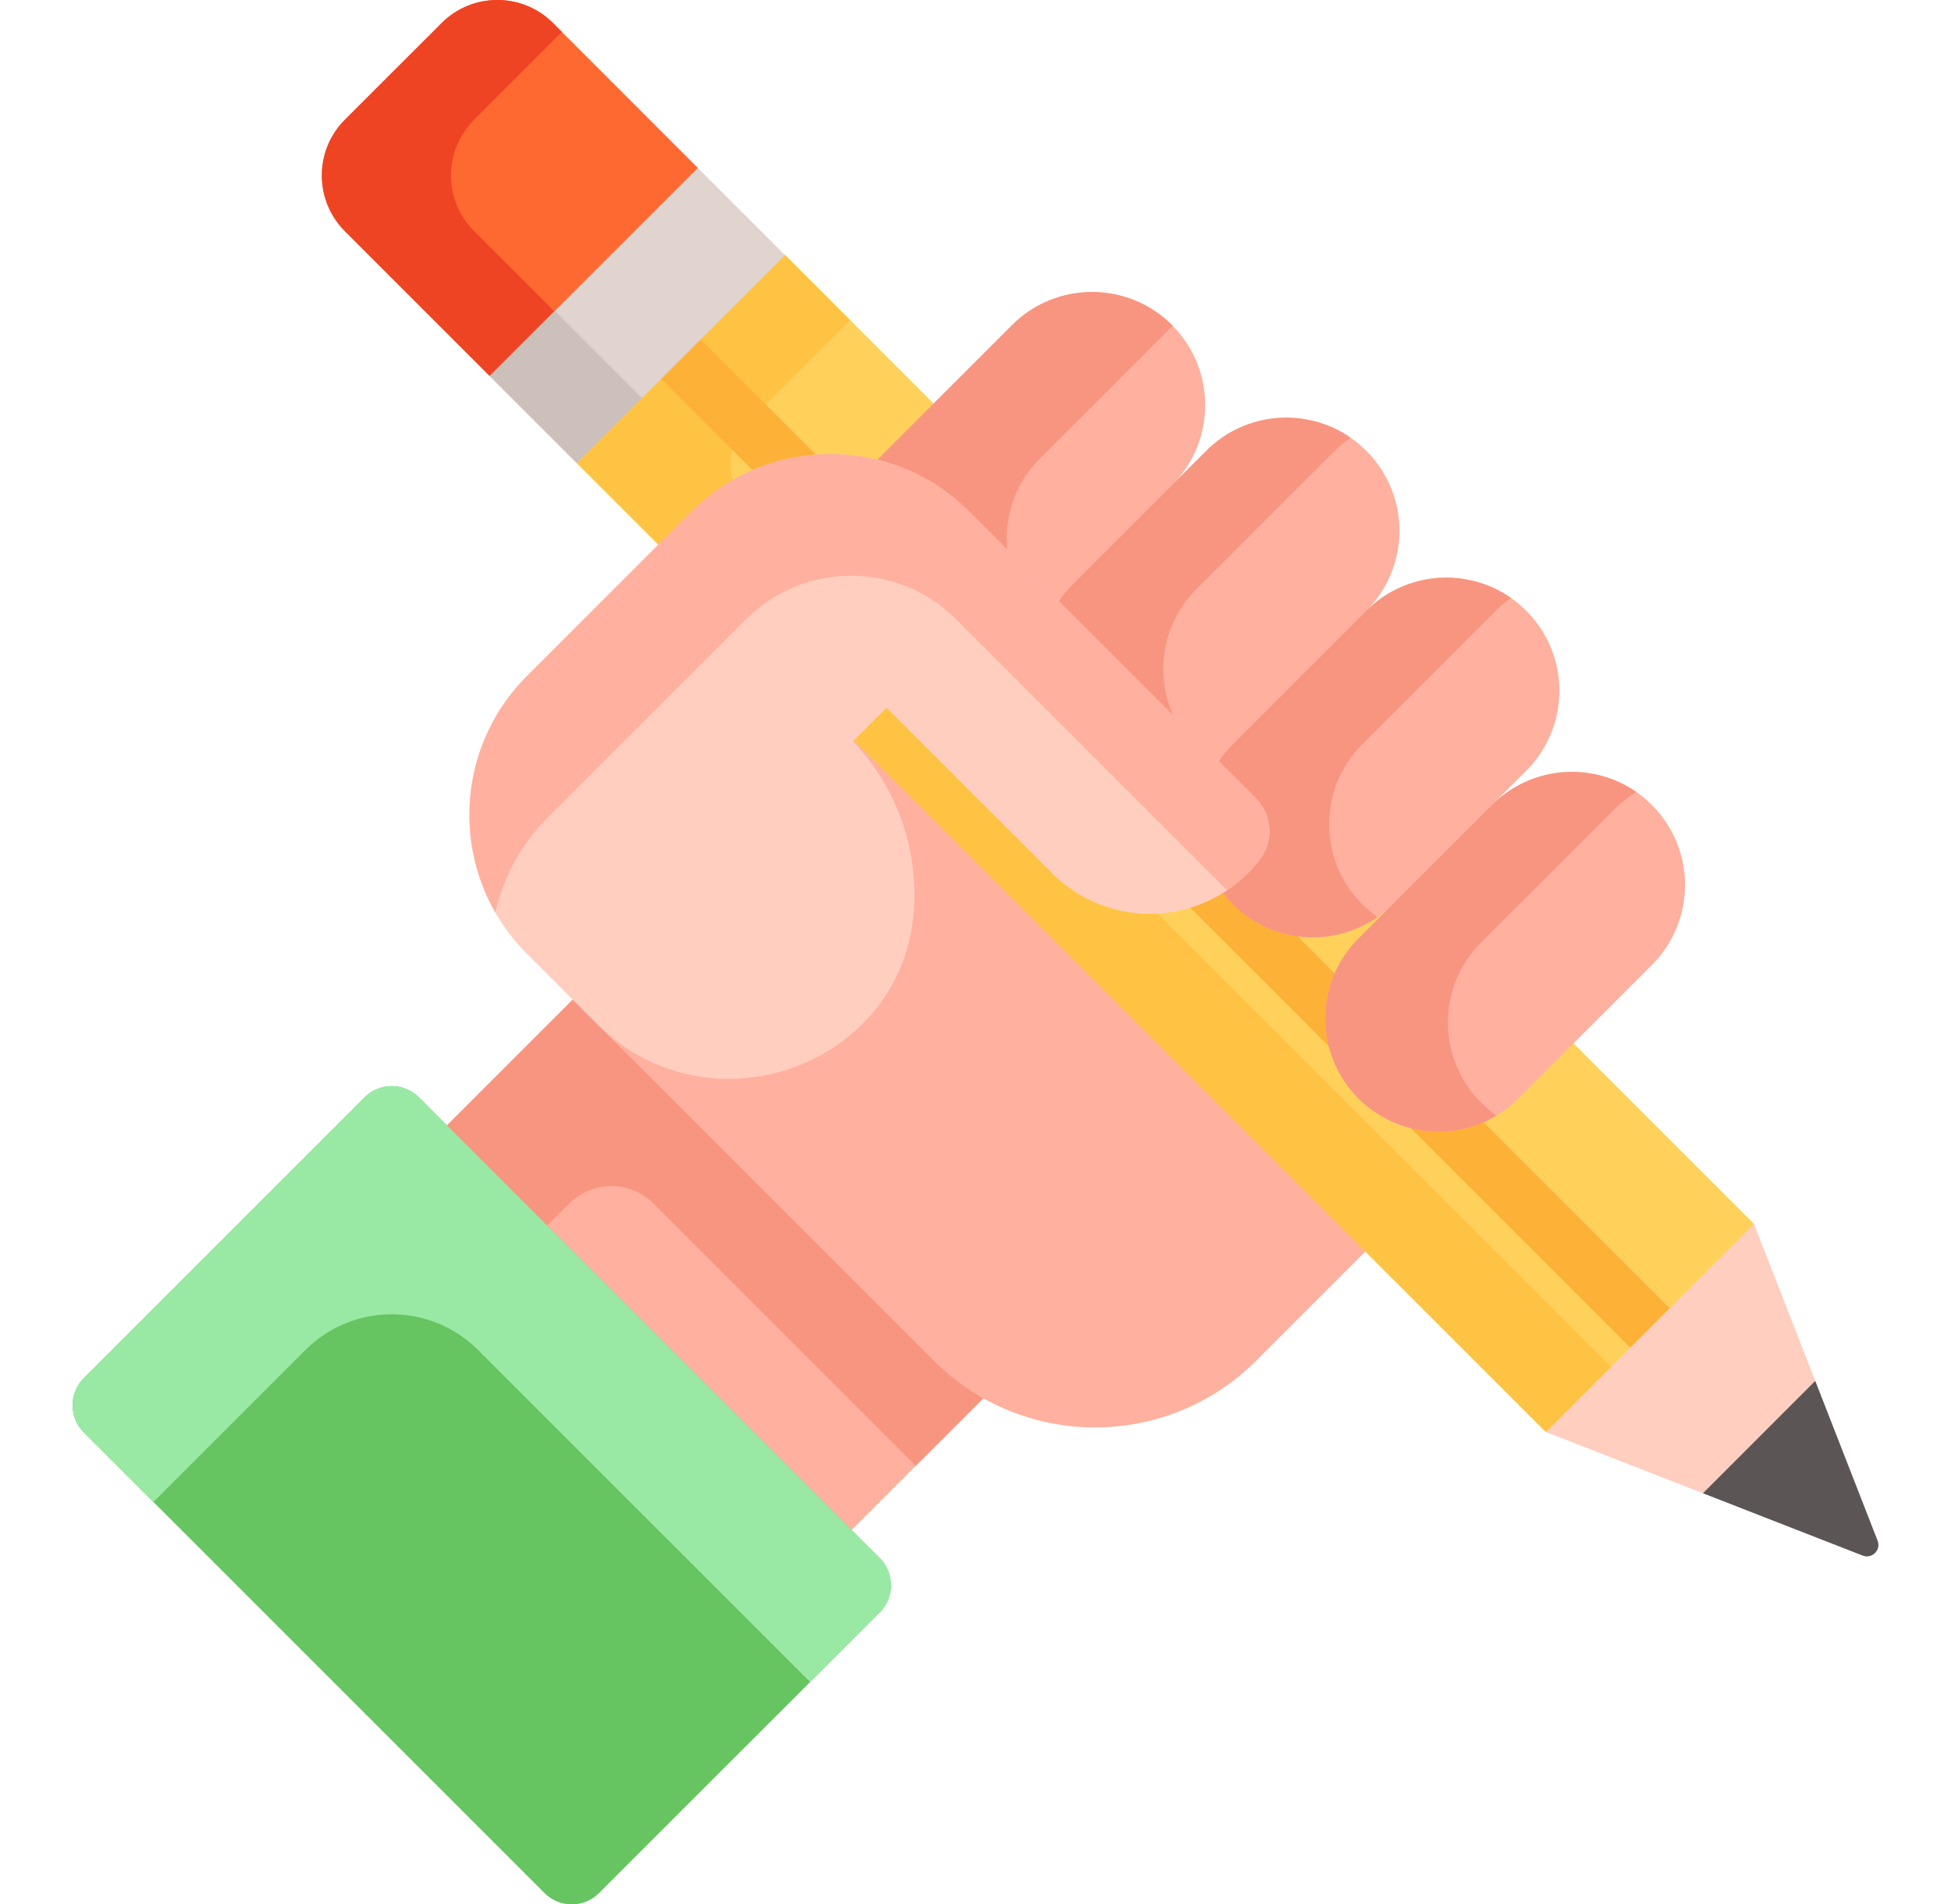 <svg xmlns="http://www.w3.org/2000/svg" width="42" height="41" viewBox="0 0 42 41" fill="none"><g clip-path="url(#clip0_7114_21260)"><path d="M20.158 29.236L12.387 21.465L9.567 24.285L18.277 32.995L21.228 30.044C20.841 29.828 20.48 29.558 20.158 29.236Z" fill="#FFB09E"></path><path d="M14.071 25.913L19.715 31.557L21.17 30.102C20.787 29.887 20.427 29.618 20.102 29.293L12.33 21.521L9.623 24.228L11.78 26.385L12.252 25.913C12.754 25.411 13.569 25.411 14.071 25.913Z" fill="#F89580"></path><path d="M1.805 30.839L11.724 40.758C12.047 41.081 12.571 41.081 12.894 40.758L18.938 34.715C19.261 34.392 19.261 33.868 18.938 33.544L9.019 23.625C8.696 23.302 8.172 23.302 7.849 23.625L1.805 29.669C1.482 29.992 1.482 30.516 1.805 30.839Z" fill="#66C461"></path><path d="M3.303 32.337L6.574 29.066C7.601 28.039 9.266 28.039 10.293 29.066L17.44 36.212L18.938 34.715C19.261 34.392 19.261 33.867 18.938 33.544L9.019 23.625C8.696 23.302 8.172 23.302 7.849 23.625L1.805 29.669C1.482 29.992 1.482 30.516 1.805 30.839L3.303 32.337Z" fill="#99E9A5"></path><path d="M18.385 15.824L18.25 15.958L18.304 16.015C19.143 16.897 19.605 18.053 19.605 19.269C19.605 19.342 19.604 19.414 19.601 19.486C19.553 20.531 19.104 21.48 18.334 22.156C17.615 22.787 16.648 23.149 15.681 23.149C14.642 23.149 13.659 22.738 12.914 21.993L12.871 22.063L20.102 29.294C22.019 31.211 25.126 31.211 27.043 29.294L29.449 26.888L18.385 15.824Z" fill="#FFB09E"></path><path d="M37.758 26.35H37.645L33.278 30.717V30.83L36.66 32.149L36.807 32.115L39.035 29.887L39.078 29.731L37.758 26.35Z" fill="#FFCEBF"></path><path d="M36.66 32.149L40.099 33.491C40.3 33.569 40.498 33.371 40.42 33.17L39.078 29.73L36.66 32.149Z" fill="#5B5555"></path><path d="M14.89 3.861L15.023 3.615L11.906 0.497C11.243 -0.166 10.168 -0.166 9.506 0.497L7.425 2.577C6.763 3.24 6.763 4.315 7.425 4.977L10.543 8.095L10.794 7.957L14.89 3.861Z" fill="#FD6930"></path><path d="M14.943 11.069C15.726 10.287 16.767 9.856 17.874 9.856C18.21 9.856 18.546 9.896 18.871 9.976L18.916 9.988L18.97 9.931L20.155 8.746L16.9 5.49L16.66 5.617L12.544 9.733L12.419 9.971L14.231 11.782L14.943 11.069Z" fill="#FFD15B"></path><path d="M33.816 22.406L32.631 23.591C32.186 24.036 31.595 24.281 30.966 24.281C30.337 24.281 29.746 24.036 29.301 23.591C28.856 23.146 28.611 22.555 28.611 21.926C28.611 21.297 28.856 20.706 29.301 20.261L30.04 19.522L29.926 19.409C29.482 19.854 28.89 20.099 28.261 20.099C27.632 20.099 27.041 19.854 26.596 19.409C26.53 19.343 26.465 19.268 26.394 19.174L26.349 19.116L26.288 19.155C25.829 19.441 25.298 19.593 24.754 19.593C23.98 19.593 23.253 19.292 22.707 18.745L19.085 15.123L18.328 15.879L33.278 30.829L37.759 26.349L33.816 22.406Z" fill="#FFD15B"></path><path d="M24.754 19.593C23.98 19.593 23.253 19.292 22.707 18.745L19.084 15.123L18.328 15.879L33.278 30.829L34.681 29.427L24.843 19.59C24.813 19.591 24.784 19.593 24.754 19.593Z" fill="#FFC344"></path><path d="M14.943 11.069C15.204 10.809 15.493 10.588 15.804 10.409C15.635 9.978 15.725 9.469 16.073 9.121L18.302 6.892L16.899 5.49L12.419 9.971L14.231 11.782L14.943 11.069Z" fill="#FFC344"></path><path d="M10.207 4.977C9.544 4.315 9.544 3.24 10.207 2.577L12.096 0.688L11.906 0.497C11.243 -0.166 10.168 -0.166 9.506 0.497L7.425 2.577C6.763 3.24 6.763 4.315 7.425 4.977L10.543 8.095L11.934 6.704L10.207 4.977Z" fill="#EF4424"></path><path d="M17.641 9.863L15.084 7.307L14.235 8.156L16.26 10.182C16.695 9.998 17.16 9.89 17.641 9.863Z" fill="#FEB137"></path><path d="M28.722 22.643C28.649 22.415 28.611 22.174 28.611 21.927C28.611 21.609 28.674 21.301 28.793 21.016L27.839 20.062C27.371 19.978 26.939 19.754 26.596 19.41C26.529 19.344 26.465 19.269 26.393 19.175L26.349 19.117L26.287 19.156C26.06 19.298 25.815 19.407 25.559 19.48L28.722 22.643Z" fill="#FEB137"></path><path d="M30.966 24.282C30.719 24.282 30.479 24.244 30.25 24.171L35.094 29.015L35.943 28.165L31.877 24.1C31.593 24.219 31.284 24.282 30.966 24.282Z" fill="#FEB137"></path><path d="M35.561 17.331C34.611 16.38 33.069 16.38 32.118 17.331L32.856 16.593C33.807 15.642 33.807 14.1 32.856 13.149C31.906 12.198 30.364 12.198 29.413 13.149C30.364 12.198 30.364 10.656 29.413 9.705C28.462 8.754 26.92 8.754 25.969 9.705L25.231 10.444C26.182 9.493 26.182 7.951 25.231 7C24.28 6.049 22.738 6.049 21.787 7L18.913 9.874C18.883 9.904 18.854 9.934 18.826 9.966C19.57 10.139 20.252 10.516 20.806 11.069L26.978 17.241C27.306 17.57 27.339 18.094 27.054 18.461C26.835 18.744 26.572 18.978 26.28 19.159C26.357 19.267 26.443 19.37 26.539 19.466C27.49 20.417 29.032 20.417 29.983 19.466L29.244 20.205C28.293 21.156 28.293 22.697 29.244 23.648C30.195 24.599 31.737 24.599 32.688 23.648L35.561 20.775C36.512 19.824 36.512 18.282 35.561 17.331Z" fill="#FFB09E"></path><path d="M10.541 8.096L15.021 3.616L16.897 5.492L12.417 9.972L10.541 8.096Z" fill="#E1D3CE"></path><path d="M10.541 8.096L11.943 6.694L13.819 8.57L12.417 9.972L10.541 8.096Z" fill="#CDBFBA"></path><path d="M20.806 11.069L21.7 11.963C21.587 11.224 21.815 10.443 22.384 9.874L25.244 7.014C25.239 7.01 25.235 7.005 25.231 7C24.28 6.049 22.738 6.049 21.787 7L18.913 9.874C18.883 9.904 18.854 9.934 18.826 9.966C19.57 10.139 20.252 10.516 20.806 11.069Z" fill="#F89580"></path><path d="M25.969 9.705L23.096 12.579C22.961 12.713 22.847 12.859 22.75 13.014L25.382 15.645C24.828 14.711 24.953 13.486 25.756 12.683L28.734 9.705C28.84 9.599 28.954 9.505 29.073 9.423C28.125 8.767 26.814 8.86 25.969 9.705Z" fill="#F89580"></path><path d="M32.199 13.15C32.302 13.047 32.412 12.956 32.528 12.875C31.578 12.211 30.261 12.303 29.413 13.15L26.539 16.024C26.405 16.158 26.29 16.305 26.194 16.459L26.978 17.243C27.306 17.571 27.339 18.095 27.054 18.463C26.835 18.745 26.572 18.98 26.28 19.161C26.357 19.268 26.443 19.371 26.539 19.468C27.387 20.315 28.704 20.406 29.654 19.742C29.538 19.662 29.428 19.57 29.325 19.468C28.374 18.517 28.374 16.975 29.325 16.024L32.199 13.15Z" fill="#F89580"></path><path d="M31.882 23.736C30.931 22.785 30.931 21.243 31.882 20.292L34.756 17.419C34.9 17.274 35.058 17.152 35.225 17.052C34.276 16.393 32.964 16.486 32.118 17.332L29.244 20.206C28.293 21.157 28.293 22.698 29.244 23.649C30.051 24.456 31.283 24.578 32.218 24.016C32.1 23.934 31.987 23.841 31.882 23.736Z" fill="#F89580"></path><path d="M27.034 17.185L20.863 11.013C19.212 9.363 16.537 9.363 14.887 11.013L11.342 14.557C9.692 16.208 9.692 18.883 11.342 20.533L12.857 22.048C15.287 24.479 19.526 22.922 19.681 19.488C19.684 19.415 19.686 19.342 19.686 19.268C19.686 17.985 19.182 16.82 18.362 15.959L19.084 15.237L22.65 18.802C23.903 20.055 25.995 19.958 27.117 18.51C27.427 18.111 27.392 17.543 27.034 17.185Z" fill="#FFCEBF"></path><path d="M11.79 17.604L16.064 13.33C17.311 12.083 19.334 12.083 20.581 13.33L26.418 19.167C26.676 18.993 26.913 18.774 27.117 18.51C27.427 18.111 27.392 17.543 27.035 17.185L20.863 11.013C19.212 9.363 16.537 9.363 14.887 11.013L11.342 14.557C9.964 15.935 9.738 18.028 10.661 19.641C10.832 18.895 11.208 18.186 11.79 17.604Z" fill="#FFB09E"></path></g><defs><clipPath id="clip0_7114_21260"><rect width="41" height="41" fill="white" transform="translate(0.5)"></rect></clipPath></defs></svg>